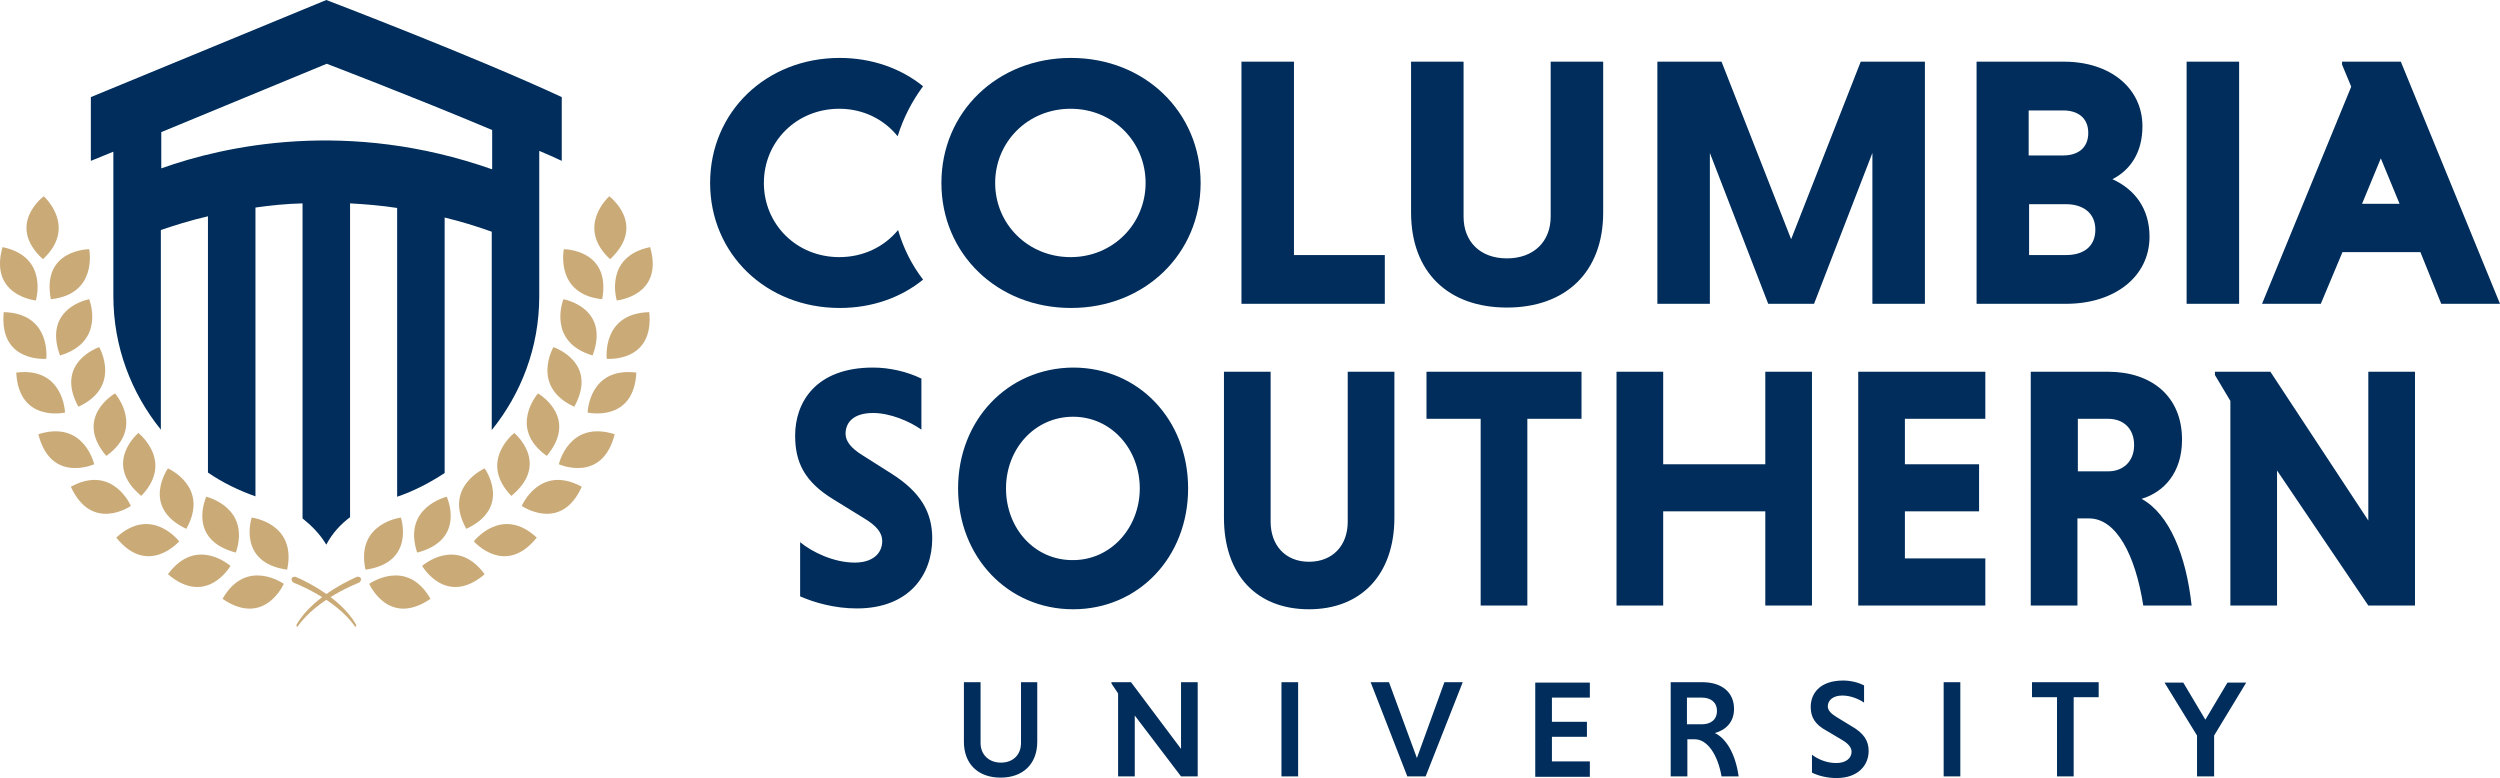 <svg viewBox="0 0 599.9 186.7" xmlns="http://www.w3.org/2000/svg"><path d="m568.3 145.3h11.2v-56.1h-11.2v35.7l-23.5-35.7h-13.3v.8l3.7 6.2v49.1h11.2v-32.4zm-56.2-38.5c0 4-2.7 6.3-6.2 6.3h-7.3v-12.6h7.3c3.5 0 6.2 2.2 6.2 6.3m-24.8 38.5h11.2v-20.9h2.8c6.5 0 11.1 8.7 13 20.9h11.6c-1.3-12-5.3-21.9-12-25.6 5.3-1.6 9.7-6.2 9.7-14.2 0-10.4-7.3-16.3-17.8-16.3h-18.5zm-10.9 0v-11.3h-19.3v-11.3h17.8v-11.3h-17.8v-10.9h19.3v-11.3h-30.5v56.1zm-52.8 0h11.2v-56.1h-11.2v22.2h-24.5v-22.2h-11.2v56.1h11.2v-22.6h24.5zm-68.3 0h11.2v-44.8h13v-11.3h-37.2v11.3h13zm-31.9-56.1v36c0 5.7-3.6 9.6-9.3 9.6s-9.2-4-9.2-9.6v-36h-11.2v35c0 13.8 7.9 22 20.4 22s20.5-8.3 20.5-22v-35zm-82 28c0-9.5 6.9-17.2 16.1-17.2s16 7.8 16 17.2-6.9 17.2-16 17.2c-9.2.1-16.1-7.6-16.1-17.2m-11.5 0c0 16.4 11.9 29 27.6 29s27.6-12.5 27.6-29-11.9-29-27.6-29c-15.7.1-27.6 12.6-27.6 29m-8.9-26.4c-3.3-1.6-7.5-2.6-11.5-2.6-13.9 0-18.7 8.5-18.7 16.3 0 6.4 2.2 11.1 9.3 15.4l7.3 4.5c3 1.8 4.3 3.5 4.3 5.4 0 3.1-2.4 5.2-6.6 5.2-5 0-10.2-2.5-13.1-4.9v13c3.4 1.5 8.3 2.9 13.6 2.9 12.5 0 18.1-8 18.1-16.8 0-6.3-2.8-11.1-9.7-15.5l-7.1-4.5c-2.6-1.6-4-3.3-4-5.1 0-2.9 2.1-5 6.6-5 4.1 0 8.8 2 11.6 4v-12.3z" fill="#002d5b"/><path d="m221.5 20.7c-5.3-4.3-12.3-6.8-20-6.8-17.7 0-31.1 13-31.1 30s13.4 30 31.1 30c7.8 0 14.7-2.5 20-6.8-2.7-3.5-4.7-7.5-6-11.9-3.3 4-8.3 6.5-14.1 6.5-10.3 0-18.1-7.9-18.1-17.8s7.8-17.8 18.1-17.8c5.8 0 10.8 2.6 14 6.6 1.4-4.5 3.5-8.5 6.1-12" fill="#002d5b"/><path d="m524.7 72.9h12.6v-58.1h-12.6zm-23.6-41c0 3.7-2.6 5.4-6 5.4h-8.3v-10.8h8.3c3.4 0 6 1.7 6 5.4m1.7 23.2c0 4.2-3 6.1-7 6.1h-8.9v-12.2h8.9c3.9 0 7 2 7 6.1m-28.5 17.8h21.5c11.6 0 20-6.5 20-16.1 0-6.8-3.6-11.4-8.9-13.8 4.3-2.2 7.2-6.4 7.2-12.7 0-9.2-7.8-15.5-18.8-15.5h-21zm-39 0 14-36.2v36.2h12.6v-58.1h-15.4l-16.7 42.6-16.7-42.6h-15.4v58.1h12.6v-36.2l14 36.2zm-63.2-58.1v37.2c0 5.9-4 10-10.5 10s-10.4-4.1-10.4-10v-37.2h-12.6v36.2c0 14.3 8.9 22.8 23 22.8s23.1-8.5 23.1-22.8v-36.2zm-39.8 58.1v-11.7h-21.8v-46.4h-12.6v58.1z" fill="#002d5b"/><path d="m238.8 43.9c0-9.8 7.8-17.8 18.1-17.8s18 8 18 17.8-7.8 17.8-18 17.8-18.1-7.9-18.1-17.8m-12.9-0c0 17 13.4 30 31.1 30s31.1-13 31.1-30-13.4-30-31.1-30-31.1 13-31.1 30" fill="#002d5b"/><path d="m585.8 72.9h14.1l-23.8-58.1h-14.1v.7l2.2 5.3-21.4 52.1h14.1l5.2-12.4h18.7zm-19-24 4.5-10.9 4.5 10.9z" fill="#002d5b"/><path d="m527.3 186.3h4v-9.8l7.7-12.7h-4.5l-5.3 8.9-5.3-8.9h-4.5l7.8 12.7v9.8zm-33.7 0h4v-19h6v-3.6h-16v3.6h6zm-27.2 0h4v-22.6h-4zm-19-21.8c-1.4-.7-3.2-1.2-5.1-1.2-5.8 0-7.8 3.3-7.8 6.3 0 2.4.9 4.2 3.9 5.8l3.7 2.2c1.5.9 2.2 1.8 2.2 2.8 0 1.5-1.3 2.7-3.7 2.7s-4.5-1-5.8-2v4.3c1.4.7 3.5 1.3 5.9 1.3 5.2 0 7.7-3.1 7.7-6.5 0-2.5-1.2-4.3-4.2-6l-3.6-2.2c-1.3-.8-2-1.6-2-2.5 0-1.5 1.3-2.6 3.5-2.6 1.9 0 3.9.8 5.2 1.7v-4.1zm-35.4 6.1c0 2.1-1.5 3.2-3.6 3.2h-3.6v-6.4h3.6c2.1 0 3.6 1.1 3.6 3.2m-11.1 15.7h4v-8.9h1.8c3 0 5.5 3.7 6.4 8.9h4.1c-.7-5.1-2.8-9-5.7-10.4 2.5-.7 4.6-2.5 4.6-5.8 0-4.1-3.1-6.4-7.6-6.4h-7.6zm-19.4 0v-3.6h-9.1v-5.9h8.4v-3.6h-8.4v-5.8h9.1v-3.6h-13.1v22.6h13.1zm-43.8 0h4.4l8.9-22.6h-4.4l-6.6 18.2-6.7-18.2h-4.4zm-30.2 0h4v-22.6h-4zm-24.1 0h4v-22.6h-4v16l-12-16h-4.7v.3l1.6 2.4v19.9h4v-14.6zm-38.4-22.6v14.6c0 2.8-1.9 4.7-4.8 4.7s-4.9-1.9-4.9-4.7v-14.6h-4v14.3c0 5.3 3.4 8.6 8.8 8.6s8.8-3.3 8.8-8.6v-14.3z" fill="#002d5b"/><path d="m118 40.6c-34.4-12.1-63.9-5.7-79.3-.2v-8.7l39.7-16.4s20.7 7.9 39.7 15.9v9.4zm16.8-17.3c-20.6-9.6-56.5-23.3-56.5-23.3l-56.5 23.3v15.3l5.4-2.2v34.6c0 12.2 4.3 23.3 11.4 32.1v-47.9c3.2-1.1 7-2.3 11.3-3.3v61.5c3.5 2.4 7.4 4.3 11.4 5.7v-69.3c3.5-.5 7.3-.9 11.3-1v75.6c2 1.6 4.1 3.6 5.7 6.3 1.5-2.9 3.6-5 5.7-6.6v-75.3c3.6.2 7.4.5 11.3 1.1v69.3c4.1-1.4 7.9-3.4 11.4-5.7v-61.3c3.7.9 7.4 2 11.3 3.4v47.6c7.1-8.8 11.4-19.9 11.4-32.1v-34.9c1.9.8 3.7 1.6 5.4 2.4z" fill="#002d5b"/><g fill="#caaa77"><path d="m8.6 72.1s3.2-10.5-8-12.8c-3.3 11.7 8 12.8 8 12.8"/><path d="m21.4 59.8s2.2 10.8-9.2 12c-2.3-12 9.2-12 9.2-12"/><path d="m10.5 47.1s8.2 7.3-.2 15.1c-9-8.3.2-15.1.2-15.1"/><path d="m11.1 86.1s1.3-10.9-10.2-11.2c-1.2 12.2 10.2 11.2 10.2 11.2"/><path d="m21.4 71.8s4.1 10.2-7 13.5c-4.2-11.5 7-13.5 7-13.5"/><path d="m15.6 99s-.3-11-11.7-9.6c.6 12.1 11.7 9.6 11.7 9.6"/><path d="m23.8 83.3s5.5 9.5-5 14.3c-5.8-10.7 5-14.3 5-14.3"/><path d="m22.6 111.4s-2.4-10.7-13.4-7.2c3 11.9 13.4 7.2 13.4 7.2"/><path d="m27.6 94.4s7.3 8.3-2.1 15c-7.9-9.3 2.1-15 2.1-15"/><path d="m31.4 121.4s-4.3-10.1-14.4-4.6c5.1 11.1 14.4 4.6 14.4 4.6"/><path d="m33.2 103.9s8.7 6.8.7 15.1c-9.4-7.8-.7-15.1-.7-15.1"/><path d="m43 129.9s-6.7-8.7-15.1-.9c7.6 9.5 15.1.9 15.1.9"/><path d="m40.3 112.4s10.1 4.4 4.4 14.5c-11-5.2-4.4-14.5-4.4-14.5"/><path d="m55.3 135.8s-8.2-7.3-15 2c9.3 7.9 15-2 15-2"/><path d="m49.5 119.2s10.7 2.5 7.1 13.4c-11.9-3.1-7.1-13.4-7.1-13.4"/><path d="m68.1 140.1s-9-6.4-14.7 3.6c10.1 6.9 14.7-3.6 14.7-3.6"/><path d="m60.4 124.2s10.9 1.3 8.5 12.5c-12.1-1.7-8.5-12.5-8.5-12.5"/><path d="m70.9 138.4s-.7-.1-.9.4.4 1 .4 1 10.2 3.8 14.9 10.7l.2-.5c-4-7.3-14.6-11.6-14.6-11.6"/><path d="m148 72.1s-3.2-10.5 8-12.8c3.4 11.7-8 12.8-8 12.8"/><path d="m135.3 59.8s-2.2 10.8 9.2 12c2.2-12-9.2-12-9.2-12"/><path d="m146.2 47.1s-8.2 7.3.2 15.1c8.9-8.3-.2-15.1-.2-15.1"/><path d="m145.6 86.1s-1.3-10.9 10.2-11.2c1.2 12.2-10.2 11.2-10.2 11.2"/><path d="m135.2 71.8s-4.1 10.2 7 13.5c4.3-11.5-7-13.5-7-13.5"/><path d="m141 99s.3-11 11.7-9.6c-.6 12.1-11.7 9.6-11.7 9.6"/><path d="m132.8 83.3s-5.5 9.5 5 14.3c5.9-10.7-5-14.3-5-14.3"/><path d="m134.1 111.4s2.4-10.7 13.4-7.2c-3 11.9-13.4 7.2-13.4 7.2"/><path d="m129.1 94.4s-7.3 8.3 2.1 15c7.8-9.3-2.1-15-2.1-15"/><path d="m125.2 121.4s4.3-10.1 14.4-4.6c-5 11.1-14.4 4.6-14.4 4.6"/><path d="m123.4 103.9s-8.7 6.8-.7 15.1c9.5-7.8.7-15.1.7-15.1"/><path d="m113.7 129.9s6.7-8.7 15.1-.9c-7.6 9.5-15.1.9-15.1.9"/><path d="m116.3 112.4s-10.1 4.4-4.4 14.5c11.1-5.2 4.4-14.5 4.4-14.5"/><path d="m101.3 135.8s8.2-7.3 15 2c-9.3 7.9-15-2-15-2"/><path d="m107.2 119.2s-10.7 2.5-7.1 13.4c11.9-3.1 7.1-13.4 7.1-13.4"/><path d="m88.6 140.1s9-6.4 14.7 3.6c-10.1 6.9-14.7-3.6-14.7-3.6"/><path d="m96.2 124.2s-10.9 1.3-8.5 12.5c12.1-1.7 8.5-12.5 8.5-12.5"/><path d="m85.7 138.4s.7-.1.9.4-.4 1-.4 1-10.2 3.8-14.9 10.7l-.2-.5c4.1-7.3 14.6-11.6 14.6-11.6"/></g></svg>